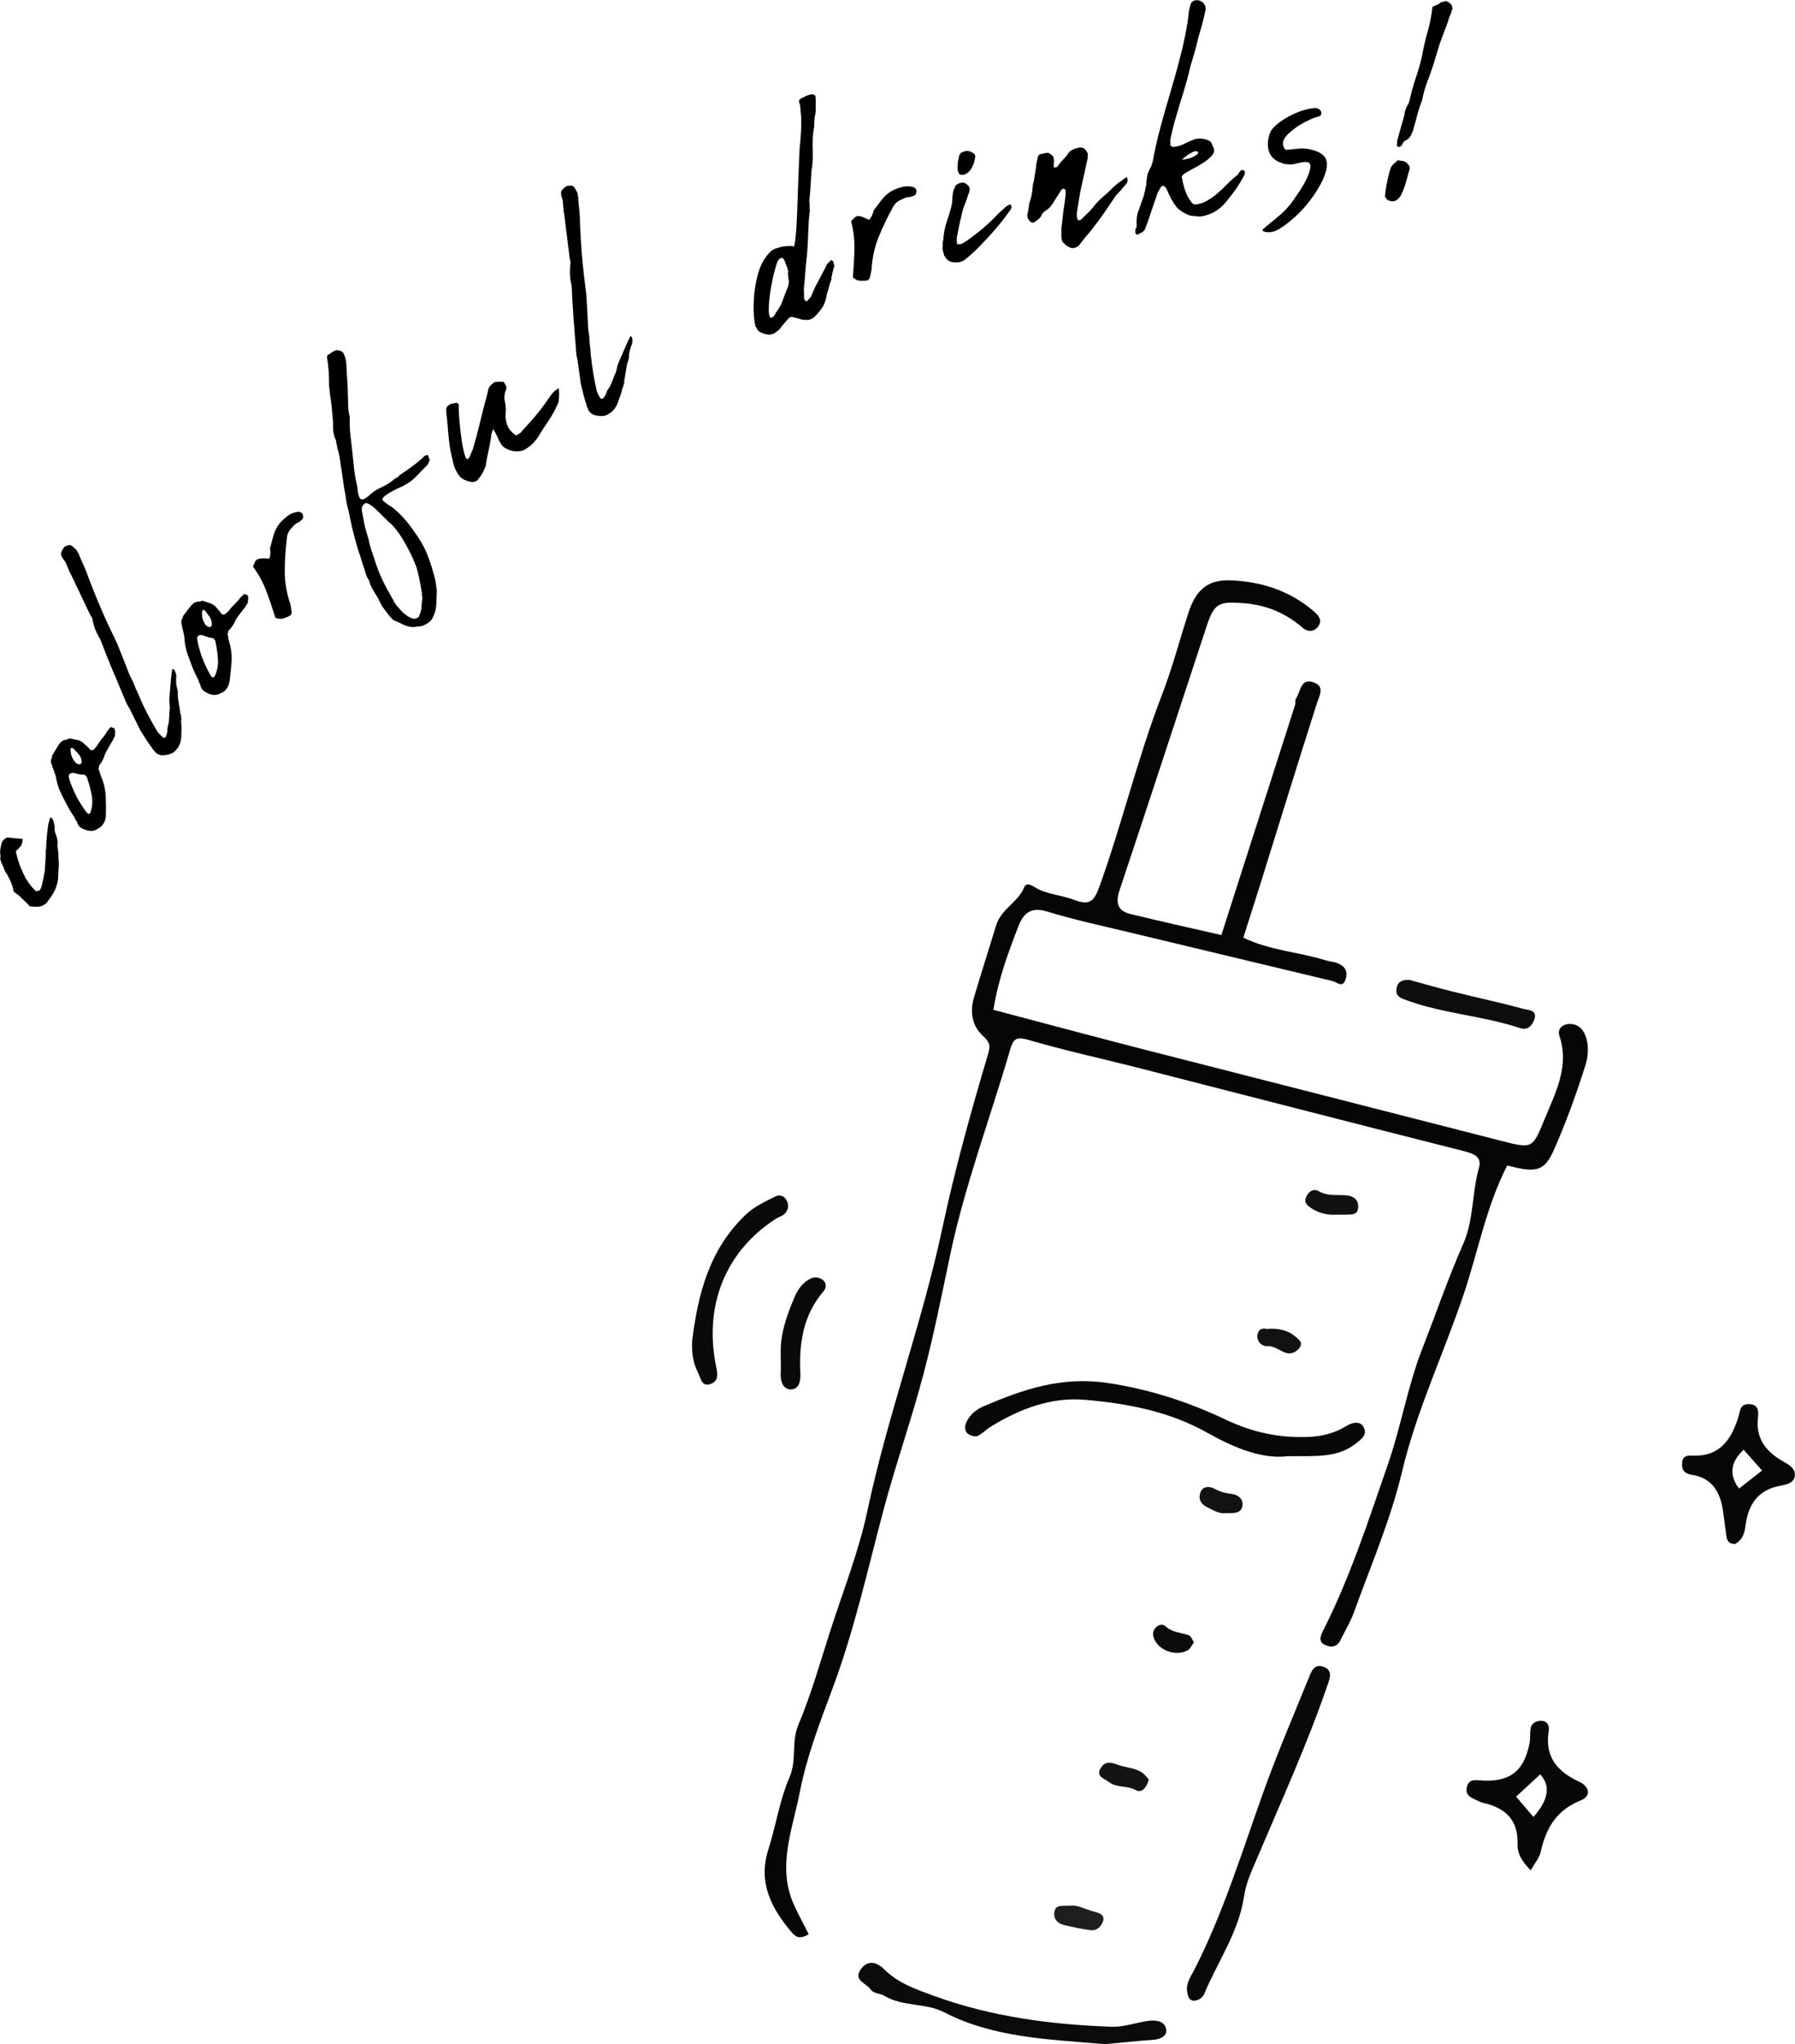 <?xml version="1.0" encoding="UTF-8"?><svg id="_層_2" xmlns="http://www.w3.org/2000/svg" width="172.67" height="196.51" viewBox="0 0 172.67 196.51"><defs><style>.cls-1{fill:#090909;}.cls-2{fill:#0c0c0c;}.cls-3{fill:#0a0a0a;}.cls-4{fill:#111;}.cls-5{fill:#080808;}.cls-6{fill:#0e0e0e;}.cls-7{fill:#121212;}.cls-8{fill:#141414;}.cls-9{fill:#0b0b0b;}.cls-10{fill:#070707;}.cls-11{fill:#1e1e1e;}.cls-12{fill:#060606;}</style></defs><g id="_層_1-2"><g><path class="cls-12" d="M77.76,185.96c-.83,.51-1.24,.23-1.58-.17-1.98-2.32-3.29-4.81-2.26-8.02,.73-2.29,1.08-4.73,2.03-6.92,.72-1.67,.15-3.37,.85-5.04,1.24-2.95,2.11-6.05,3.09-9.1,1.23-3.81,2.72-7.57,3.55-11.47,1.95-9.21,5.27-18.05,7.22-27.22,1.21-5.69,2.77-11.25,4.42-16.8,.24-.82,.03-1.11-.59-1.7-.95-.9-1.22-2.21-.8-3.63,.68-2.3,1.42-4.59,2.12-6.89,.5-1.65,2.12-2.24,2.71-3.7,.19-.48,.67-.23,1.03,0,1.14,.69,2.5,.73,3.69,1.18,1.56,.58,1.98,.26,2.54-1.31,2.17-6.03,3.65-12.29,5.96-18.28,1.01-2.6,1.72-5.32,2.58-7.98,.71-2.18,1.84-3.21,4.08-3.12,2.97,.12,5.74,1.02,8.04,3.03,.41,.36,.74,.8,.43,1.3-.38,.62-1.02,.7-1.56,.23-1.66-1.44-3.55-2.21-5.75-2.37-2.35-.17-2.77,.03-3.5,2.25-2.79,8.46-5.55,16.93-8.37,25.37-.41,1.22-.16,1.98,1.06,2.27,2.91,.71,5.83,1.35,8.74,2.02,2.39-7.45,4.74-14.78,7.09-22.12,.06-.19-.02-.45,.08-.6,.46-.67,.44-2.07,1.76-1.55,1.05,.41,.49,1.26,.24,2.05-1.8,5.63-3.54,11.29-5.3,16.93-.56,1.81-1.15,3.62-1.76,5.54,2.55,1.24,5.3,1.37,7.85,2.16,.47,.15,.98,.15,1.44,.4,.7,.37,.74,.98,.51,1.55-.29,.73-.8,.16-1.23,.06-6.53-1.57-13.06-3.12-19.58-4.69-2.63-.63-5.28-1.2-7.86-1.99-1.59-.49-2.29,.18-2.78,1.45-.97,2.53-1.93,5.07-2.39,8,4.7,1.24,9.51,2.53,14.33,3.77,11.45,2.94,22.9,5.84,34.35,8.78,3.16,.81,3.15,.86,4.32-1.99,1.06-2.59,2.44-5.11,1.44-8.08-.18-.53,.16-1,.74-1.1,.8-.13,1.42,.28,1.72,.98,.42,.97,.33,2.09,.04,3-.88,2.76-1.86,5.5-3.04,8.14-.91,2.05-1.72,2.19-4.47,1.46-2.02,3.92-2.8,8.25-4.19,12.38-1.91,5.68-4.52,11.14-5.91,16.98-1.12,4.71-3.02,9.1-4.65,13.6-.35,.97-.88,1.81-1.32,2.72-.35,.72-1.03,.64-1.54,.38-.57-.29-.34-.88-.11-1.33,2.6-5.12,4.36-10.58,6.23-15.97,1.27-3.64,1.9-7.52,3.32-11.15,1.31-3.35,2.48-6.77,3.93-10.06,1.04-2.37,.83-4.92,1.52-7.33,.33-1.15-.67-1.4-1.66-1.65-10.3-2.6-20.58-5.26-30.87-7.89-3.59-.92-7.22-1.7-10.78-2.74-1.28-.37-1.5-.08-1.83,1.06-1.91,6.54-4.33,12.96-5.73,19.6-.8,3.81-1.56,7.64-2.55,11.4-1.17,4.44-2.71,8.79-3.89,13.23-1.51,5.7-2.79,11.46-4.86,17.01-1.22,3.27-2.5,6.59-3.16,9.99-.69,3.57-2.25,7.21-.53,10.93,.42,.9,.89,1.77,1.38,2.74Z"/><path class="cls-5" d="M123.96,139.98c-2.51,.34-5.26-.8-7.78-2.22-3.7-2.09-7.72-2.83-11.79-3.19-3.27-.29-6.33,.88-9.13,2.61-.42,.26-.77,.65-1.21,.86-.22,.1-.61,0-.85-.14-.41-.24-.42-.71-.28-1.08,.31-.79,.98-1.32,1.72-1.64,3.79-1.61,7.47-2.89,11.9-2.23,4.08,.61,7.77,1.82,11.4,3.54,2.5,1.19,5.09,1.76,7.89,1.65,1.37-.06,2.56-.36,3.7-1.06,.54-.33,1.29-.52,1.63,.1,.41,.74-.18,1.17-.81,1.65-1.79,1.35-3.82,1.13-6.39,1.16Z"/><path class="cls-1" d="M114.9,192.35c-.52-.02-.61-.39-.69-.8-.18-.89,.38-1.6,.72-2.27,2.77-5.46,4.56-11.3,6.61-17.03,1.32-3.67,2.86-7.27,4.33-10.88,.25-.61,.51-1.49,1.46-1.13,.9,.35,.6,1.09,.36,1.78-1.94,5.67-4.43,11.11-6.76,16.61-.51,1.2-1.06,2.35-1.26,3.67-.5,3.43-2.53,6.26-3.83,9.38-.15,.36-.52,.61-.95,.66Z"/><path class="cls-5" d="M147.24,179.8c-.92-.95-1.29-1.67-1.26-2.51,.08-2.3-1.14-3.48-3.26-3.96-.39-.09-.74-.31-1.11-.48-.57-.27-.63-.77-.44-1.26,.16-.4,.52-.49,.98-.45,2.98,.28,4.43-.76,4.98-3.53,.1-.49,.02-1.01,.12-1.5,.09-.43,.5-.66,.9-.68,.63-.04,.93,.4,.83,.96-.4,2.49,.8,3.92,2.96,4.91,.82,.37,1.28,1.31,.1,1.79-2.32,.92-3.34,2.69-3.84,4.97-.12,.54-.54,1.01-.96,1.75Zm.92-9.22c-.88,.81-1.58,1.46-2.32,2.14,.59,.69,1.13,1.32,1.67,1.95q2.18-2.44,.65-4.1Z"/><path class="cls-9" d="M106.2,196.51c-5.35-.47-10.59-.59-15.42-3.08-1.72-.89-3.93-.5-5.72-1.57-.39-.24-1.02-.18-1.32-.62-.4-.59-1.66-.85-.97-1.87,.65-.97,1.53-.81,2.31-.03,1.33,1.32,3.01,1.89,4.73,2.52,5.54,2.02,11.26,2.77,17.11,2.98,1.26,.04,2.39-.42,3.59-.57,.79-.1,1.58,.06,1.68,.88,.07,.6-.61,.91-1.29,.95-1.62,.11-3.23,.29-4.69,.42Z"/><path class="cls-10" d="M166.91,148.43c-.5,.01-.76-.23-.83-.69-.11-.8-.22-1.59-.32-2.39-.25-1.83-1-3.26-3.01-3.57-.8-.12-1.01-.57-.93-1.24,.09-.7,.69-.61,1.16-.6,2.49,.05,3.56-1.6,4.21-3.61,.23-.7,.16-1.43,1.16-1.34,.88,.08,.81,.79,.75,1.37-.21,2,.84,3.23,2.44,4.14,.53,.3,1.13,.62,1.12,1.29-.01,.76-.81,.93-1.31,1.02-2.25,.38-3.19,1.83-3.45,3.91-.09,.74-.33,1.36-1,1.71Zm.82-9.06q-1.92,1.79-.44,3.73c.72-.56,1.44-1.12,2.21-1.73-.54-.61-1.07-1.2-1.77-2Z"/><path class="cls-3" d="M66.58,128.92c.56-4.54,1.66-8.84,5.17-12.16,.84-.8,1.84-1.22,2.81-1.73,.37-.19,.81-.12,1.06,.28,.3,.48,.25,.98-.14,1.38-.2,.21-.53,.28-.79,.44-4.88,3.11-7.03,8.38-5.79,14.3,.14,.67,.19,1.3-.42,1.57-1,.44-1.05-.5-1.36-1.1-.48-.94-.58-1.92-.54-2.97Z"/><path class="cls-6" d="M135.57,94.2c1.33,.36,2.78,.78,4.24,1.14,2.23,.56,4.48,1.03,6.7,1.64,.44,.12,1.43,.08,1.08,1.03-.19,.53-.59,1.09-1.39,.82-3.53-1.18-7.3-1.37-10.8-2.64-.59-.21-1.2-.36-1.06-1.18,.1-.59,.5-.84,1.22-.81Z"/><path class="cls-3" d="M75.11,130.26c-.1-1.85,.53-3.74,1.33-5.58,.32-.74,.79-1.42,1.55-1.77,.36-.17,.79-.13,1.14,.12,.42,.31,.34,.81,.12,1.07-1.97,2.28-2.4,4.98-2.26,7.85,.04,.77-.09,1.61-.91,1.62-.78,0-1.02-.81-.98-1.59,.03-.5,0-1.01,0-1.71Z"/><path class="cls-4" d="M128.51,116.77c-.66,.05-1.53-.08-2.32-.59-.45-.29-.81-.57-.52-1.17,.26-.53,.71-.77,1.2-.49,.84,.49,1.74,.32,2.62,.39,.67,.06,1.17,.37,1.16,1.09,0,.89-.72,.74-1.29,.77-.2,0-.4,0-.85,0Z"/><path class="cls-8" d="M110.5,171.09c-.18,.75-.67,1.33-1.25,1-.83-.47-1.83-.19-2.58-.78-.44-.34-1.27-.51-.8-1.32,.32-.55,.82-.67,1.54-.38,.82,.34,1.8,.3,2.55,.87,.22,.17,.39,.42,.55,.6Z"/><path class="cls-11" d="M102.95,183.2c.67-.1,1.49,.36,2.35,.59,.48,.13,1.04,.31,.78,.98-.18,.46-.59,.86-1.15,.79-.88-.12-1.76-.29-2.62-.51-.66-.17-1.03-.68-.86-1.35,.16-.62,.77-.46,1.51-.5Z"/><path class="cls-7" d="M117.88,145.47c-.59,.07-1.18-.28-1.8-.6-.68-.35-.82-.91-.57-1.48,.23-.53,.86-.52,1.3-.28,.54,.3,1.07,.44,1.68,.51,.61,.07,1.15,.5,1.02,1.17-.15,.75-.87,.67-1.62,.68Z"/><path class="cls-7" d="M121.81,127.76c1.6-.14,2.48,.35,3.19,1.09,.33,.34,.05,.77-.29,1.02-1.05,.76-1.79-.56-2.81-.46-.53,.05-1.15-.54-.89-1.28,.21-.58,.84-.38,.81-.37Z"/><path class="cls-2" d="M114.85,157.9c-.22,.28-.35,.6-.59,.74-1.01,.6-2.61,.12-3.16-.93-.19-.36-.28-.78-.01-1.14,.26-.35,.69-.54,1.04-.22,.64,.6,1.47,.59,2.22,.85,.22,.07,.33,.44,.51,.7Z"/></g><g><path d="M4.44,81.56c.01-.62,.07-1.31,.17-2.05,.01-.15,.04-.28,.07-.39,.04-.12,.07-.24,.11-.37-.02-.14,0-.18,.09-.12,.11-.02,.16,.02,.16,.11,.02,.02,.04,.05,.07,.1,.03,.09,.06,.18,.08,.27,.02,.1,.04,.2,.06,.3,0,.09,0,.19,0,.29,0,.1,.02,.2,.04,.31,.06,.14,.12,.3,.17,.48,.06,.18,.09,.34,.09,.46-.03,.26-.02,.51,.02,.75,.05,.24,.06,.48,.05,.72l.04,.6-.07,1.46c-.09,.69-.35,1.3-.77,1.85l-.31,.43c-.22,.22-.44,.34-.65,.38-.18,.03-.33,.04-.45,.03-.12,0-.25-.02-.4-.03-.04,0-.06,0-.08-.01-.03,0-.06,0-.08-.01-.09-.13-.2-.25-.32-.35-.12-.1-.22-.2-.31-.29-.29-.3-.54-.52-.76-.65-.08-.06-.14-.12-.16-.17-.04-.29-.13-.56-.24-.84-.12-.27-.25-.54-.4-.81-.11-.11-.19-.25-.24-.41-.05-.16-.12-.32-.2-.47-.05-.1-.09-.2-.12-.3-.03-.1-.05-.19-.08-.27,.03-.13,.04-.25,.02-.36-.02-.11-.03-.22-.03-.35,.02-.24,.06-.47,.13-.71,.02-.2,.16-.39,.4-.56,.1-.05,.19-.07,.28-.06s.17,.02,.26,.03l1.11,.1c0,.06-.03,.18-.06,.38-.03,.2-.23,.46-.6,.79l.02,.11c.09,.44,.21,.86,.36,1.26,.15,.39,.33,.79,.52,1.18,.15,.23,.29,.45,.43,.64,.14,.2,.3,.37,.47,.53,.07,.12,.15,.16,.24,.13,.14-.02,.24-.07,.28-.13,.06-.08,.11-.2,.16-.35,.05-.25,.1-.49,.16-.74,.05-.25,.1-.51,.15-.79,0-.22,.01-.44,.03-.66,.02-.22,.04-.45,.05-.69v-.66l.04,.02v-.08Z"/><path d="M8.46,71.84c.06,.05,.12,.12,.18,.2,.16,.13,.31,.11,.46-.07l.25-.29c.09-.19,.25-.42,.47-.68,.22-.26,.38-.49,.47-.68l.34-.41c.07,0,.13,0,.17,.04,.18,.02,.26,.1,.24,.25,.04,.07,.06,.12,.04,.16-.01,.04-.02,.09-.01,.16,.01,.14,0,.24-.03,.27-.12,.26-.28,.55-.48,.87-.2,.32-.35,.6-.46,.84-.12,.43-.31,.79-.56,1.08-.01,.06-.02,.11-.03,.15,0,.05-.01,.1-.03,.15,0,.07,.02,.12,.04,.16,.02,.03,.03,.07,.04,.1,.03,.12,.06,.22,.09,.28,.03,.06,.05,.13,.06,.2,.27,.59,.42,1.24,.46,1.95,.03,.71,.04,1.34,.01,1.88,0,.24-.08,.5-.26,.78l-.17,.21c-.05,.06-.13,.11-.23,.16-.26,.19-.5,.28-.74,.28-.23,0-.48-.06-.75-.18-.05-.01-.09-.03-.11-.04-.19-.09-.33-.22-.42-.4-.04-.07-.07-.13-.08-.2s-.05-.12-.11-.17c-.09-.21-.17-.36-.23-.44-.21-.31-.37-.57-.49-.79s-.26-.5-.44-.84c-.09-.17-.17-.35-.26-.52-.09-.17-.17-.36-.24-.55-.07-.19-.13-.38-.17-.57-.04-.19-.08-.38-.12-.57-.07-.23-.15-.44-.22-.63-.07-.19-.14-.4-.22-.63-.05-.18-.03-.34,.07-.49-.01-.14,.04-.28,.15-.42,.14-.25,.31-.52,.5-.83,.19-.31,.43-.47,.72-.5,.07,0,.13-.02,.17-.06,.04-.03,.1-.05,.17-.06,.15,.02,.28,.05,.39,.08,.11,.03,.24,.05,.39,.07,.13,.04,.25,.09,.35,.15,.1,.05,.21,.14,.31,.26l.32,.27Zm-.2,2.73c-.08-.07-.13-.1-.17-.09-.2,0-.38-.02-.55-.06s-.33-.08-.5-.12c-.05-.01-.13,0-.24,.05-.04,0-.09,.04-.15,.12-.03,.04-.04,.11-.04,.22,.05,.21,.13,.44,.22,.69,.21,.54,.42,1,.63,1.38,.21,.38,.49,.81,.82,1.29l.09,.07c.02,.05,.06,.09,.1,.11,.05,.02,.09,.02,.12-.02,.09-.03,.13-.07,.12-.15,.19-.54,.22-1.11,.09-1.72-.12-.6-.27-1.14-.44-1.62-.02-.05-.06-.1-.12-.15Zm-1.23-2.63s-.09-.04-.17-.04c-.07,.08-.09,.12-.07,.14-.01,.45,.13,.86,.43,1.21,.02,.05,.05,.09,.09,.1,.04,.02,.08,.04,.12,.07,.02,.02,.08,.04,.2,.06,.07,0,.13-.03,.17-.08s.06-.11,.05-.18c0-.11-.03-.21-.05-.29-.05-.18-.15-.34-.29-.49-.14-.15-.28-.3-.42-.45l-.06-.05Z"/><path d="M17.4,68.62c0,.07,0,.12,.02,.15,0,.03,0,.07-.01,.12,.02,.05,.03,.15,.04,.3l-.03,.03v.16c.03,.2,.04,.41,.04,.63,0,.23,0,.44-.02,.64,.01,.47-.1,.89-.34,1.25l-.08,.08c-.14,.22-.32,.37-.54,.46-.22,.09-.47,.14-.74,.17-.4,.01-.7-.13-.9-.43l-.06-.05c-.24-.33-.47-.67-.69-.99-.22-.33-.42-.65-.61-.97l-1.03-2.08c-.19-.28-.35-.61-.49-.99-.4-.94-.8-1.88-1.19-2.81-.39-.93-.75-1.85-1.1-2.78l-.14-.24c-.17-.3-.3-.58-.4-.85-.1-.27-.18-.57-.24-.91,0-.07-.03-.14-.09-.21-.06-.07-.11-.17-.17-.29l-1.78-3.74c-.09-.16-.18-.32-.24-.49-.07-.17-.14-.34-.22-.52-.04-.14-.11-.27-.2-.37-.09-.1-.17-.22-.23-.34-.11-.21-.12-.39-.02-.54,.03-.11,.08-.19,.13-.25,.05-.06,.09-.11,.1-.17,.11-.08,.18-.11,.21-.11,.11-.04,.21-.07,.29-.09,.18,.03,.33,.12,.44,.26l.28,.26c.04,.11,.09,.2,.14,.27,.06,.07,.08,.14,.09,.21,.15,.36,.31,.7,.46,1.04s.29,.69,.41,1.04c.31,.82,.63,1.62,.95,2.39,.32,.78,.66,1.54,1.02,2.31,.17,.37,.35,.74,.53,1.11,.18,.36,.35,.74,.5,1.13l.99,2.51c.11,.21,.22,.43,.32,.64s.18,.43,.26,.64c.06,.12,.12,.27,.2,.43,.08,.16,.14,.32,.2,.48,.48,1.09,1.04,2.16,1.68,3.22,.04,.04,.08,.09,.14,.16,.06,.07,.13,.15,.22,.24l.11,.11c.15,.14,.27,.13,.35-.04,.03-.07,.06-.15,.08-.22,.02-.07,.03-.15,.05-.24,0-.22,.02-.42,.08-.61,.06-.19,.09-.4,.1-.64v-.22l.02-.03v-.57l.04,.03c.01-.23,0-.47-.02-.7-.02-.09-.03-.17-.02-.26,0-.08,0-.16,0-.23l.14-1.6c.01-.2,.03-.38,.05-.56,.02-.17,.05-.37,.08-.58l.05-.06c.05,.02,.11,.05,.17,.1,.06,.12,.11,.25,.15,.37,.04,.12,.04,.26,.01,.41v.22c0,.07,0,.14,.01,.22,0,.18,.03,.35,.08,.5,.05,.15,.08,.32,.08,.5-.01,.16,0,.32,.01,.46,.02,.14,.04,.3,.07,.46l.13,.81c0,.07,0,.12,.02,.15,0,.03,0,.07-.01,.12h.05Z"/><path d="M21.12,58.76c.05,.06,.1,.13,.16,.22,.14,.15,.29,.14,.46-.01l.28-.26c.11-.18,.29-.38,.54-.62,.25-.24,.43-.44,.54-.62l.39-.37c.07,0,.13,.02,.16,.06,.18,.04,.25,.13,.21,.28,.03,.07,.04,.13,.02,.16-.02,.04-.03,.09-.03,.16,0,.14-.02,.23-.06,.27-.15,.25-.34,.52-.58,.81-.23,.29-.42,.55-.55,.78-.17,.41-.4,.75-.68,1.01-.02,.05-.03,.1-.04,.15,0,.04-.02,.09-.04,.15,0,.07,0,.13,.02,.16,.02,.04,.03,.07,.02,.11,.01,.13,.03,.22,.06,.29,.03,.06,.04,.13,.04,.2,.2,.62,.28,1.28,.23,1.99-.05,.71-.11,1.33-.2,1.87-.02,.23-.14,.48-.34,.75l-.19,.18c-.06,.05-.14,.1-.25,.13-.27,.15-.53,.22-.76,.2s-.47-.11-.72-.26c-.05-.02-.09-.04-.11-.06-.18-.11-.3-.26-.37-.44-.03-.07-.05-.14-.06-.2,0-.06-.04-.12-.09-.18-.07-.22-.12-.37-.18-.46-.17-.33-.3-.61-.4-.84-.09-.23-.21-.52-.34-.89-.07-.18-.13-.36-.2-.55-.07-.18-.12-.37-.17-.57-.05-.2-.08-.39-.11-.58-.02-.19-.04-.38-.05-.58-.05-.24-.1-.45-.14-.65-.05-.2-.1-.42-.14-.65-.03-.18,0-.34,.12-.48,0-.14,.07-.28,.2-.4,.17-.23,.36-.49,.59-.77,.22-.28,.48-.42,.77-.41,.07,0,.13,0,.18-.04,.05-.03,.1-.04,.18-.04,.14,.04,.27,.08,.38,.12,.11,.04,.23,.08,.38,.12,.12,.06,.24,.12,.33,.18,.1,.07,.19,.16,.28,.29l.29,.31Zm-.51,2.69c-.07-.07-.12-.11-.16-.11-.2-.02-.38-.06-.54-.12-.16-.06-.32-.12-.48-.17-.05-.02-.13-.01-.24,.02-.04,0-.09,.03-.17,.1-.04,.04-.06,.11-.06,.21,.03,.22,.08,.45,.14,.71,.15,.56,.3,1.04,.47,1.45,.17,.4,.39,.86,.67,1.37l.08,.08c.02,.05,.05,.1,.09,.12,.04,.03,.08,.02,.12-.01,.09-.01,.14-.06,.14-.13,.25-.52,.34-1.08,.29-1.7-.05-.61-.14-1.17-.25-1.66-.02-.05-.05-.11-.1-.17Zm-.92-2.76s-.09-.06-.16-.06c-.07,.07-.1,.12-.08,.13-.07,.45,.03,.87,.29,1.25,.02,.05,.04,.09,.08,.11,.04,.02,.07,.05,.11,.08,.02,.02,.08,.05,.19,.09,.07,0,.13-.02,.18-.06,.05-.04,.07-.1,.07-.17,0-.11,0-.21-.02-.3-.03-.18-.11-.35-.23-.52s-.24-.33-.37-.5l-.05-.06Z"/><path d="M26.5,59.41c-.27-.87-.56-1.73-.88-2.58-.32-.85-.74-1.63-1.28-2.35,.07-.19,.13-.34,.19-.46s.13-.2,.24-.25c.1-.05,.25-.08,.43-.09s.42,0,.7,.03c.07-.19,.11-.37,.11-.52s0-.32-.03-.5c.11-.42,.22-.84,.33-1.23,.12-.4,.3-.77,.57-1.13,.24-.27,.49-.5,.74-.7,.25-.2,.53-.33,.85-.39,.26-.09,.47-.03,.64,.16,.09,.26,.07,.44-.05,.54-.1,.08-.18,.16-.26,.22s-.18,.12-.31,.16c-.23,.2-.44,.42-.62,.65-.18,.24-.28,.55-.29,.92-.12,.97-.18,1.94-.19,2.91s.13,1.96,.43,2.94c.06,.15,.1,.29,.13,.42,.02,.13,.05,.28,.07,.47,.1,.32,0,.53-.27,.63-.19,.09-.37,.16-.55,.21-.18,.05-.4,.02-.69-.07Z"/><path d="M36.78,58.33c-.02-.08-.08-.19-.17-.33-.09-.14-.16-.3-.23-.47-.17-.28-.34-.55-.5-.82-.16-.26-.29-.56-.38-.91-.12-.17-.21-.35-.28-.55-.07-.2-.13-.41-.19-.62-.1-.27-.19-.54-.27-.82-.08-.28-.17-.55-.27-.82-.28-.9-.53-1.84-.74-2.82-.04-.19-.09-.4-.13-.64-.05-.23-.1-.46-.16-.67-.08-.29-.14-.58-.18-.89-.04-.31-.08-.61-.15-.91-.07-.39-.12-.77-.17-1.13s-.1-.74-.17-1.13c-.03-.26-.07-.54-.12-.84-.05-.3-.12-.58-.22-.86,0-.13-.02-.24-.06-.34-.03-.13-.05-.25-.06-.34s-.04-.18-.1-.26c-.15-.42-.22-.84-.19-1.23,0-.25-.01-.51-.04-.77-.03-.26-.06-.53-.07-.8-.02-.24-.05-.5-.09-.77s-.08-.54-.11-.8c0-.22-.03-.42-.07-.61,0-.47-.01-.94-.04-1.41-.03-.47-.08-.93-.16-1.38,0-.06,0-.12,.02-.2,.02-.08,.07-.11,.14-.1,.1-.08,.2-.15,.29-.21s.2-.13,.32-.18c.12-.05,.28-.05,.49,.02,.21,.07,.34,.21,.4,.42,.06,.12,.1,.25,.13,.4,.03,.15,.05,.3,.07,.45,.01,.5,.04,1,.08,1.5s.06,1,.06,1.47c.02,.33,.03,.65,.03,.95,0,.3,.03,.6,.09,.9,.02,.08,.04,.16,.06,.24,.01,.08,.02,.16,0,.23-.01,.55,.01,1.06,.07,1.56,.06,.49,.12,1.02,.18,1.57,.05,.5,.1,1.01,.16,1.54,.05,.53,.14,1.05,.26,1.56,.06,.21,.09,.42,.1,.62,0,.2,.05,.4,.13,.59,0,.04,.02,.09,.08,.18,.08,.1,.17,.14,.29,.1,.12-.04,.2-.08,.27-.12l.25-.18c.37-.36,.79-.65,1.27-.86,.48-.21,.91-.48,1.29-.83,.22-.09,.37-.21,.46-.34,.41-.26,.8-.54,1.18-.82,.38-.28,.74-.57,1.08-.88,.03-.09,.11-.15,.25-.18,.12-.09,.21-.06,.26,.09,0,.04,.03,.12,.1,.26,.02,.08,.01,.15-.03,.21-.03,.05-.05,.09-.07,.12-.02,.03-.04,.08-.05,.16l-.65,.67c-.22,.22-.43,.44-.65,.67-.44,.39-.92,.69-1.44,.91s-.99,.49-1.42,.8c-.06,.04-.11,.1-.15,.16-.04,.06-.07,.13-.1,.22,.18,.15,.32,.27,.42,.35,.11,.08,.21,.15,.32,.21,.11,.06,.17,.1,.19,.12,.42,.32,.82,.69,1.19,1.12,.37,.42,.7,.85,.98,1.27,.53,.72,.92,1.4,1.18,2.03,.26,.63,.49,1.33,.7,2.09,.06,.21,.11,.42,.15,.62,.04,.21,.07,.43,.09,.67,.04,.19,.05,.39,.03,.59-.02,.21-.03,.42-.03,.64,0,.25-.02,.5-.06,.73-.04,.23-.11,.47-.22,.71-.1,.29-.28,.52-.54,.68-.12,.09-.21,.14-.27,.15-.14,.11-.33,.17-.58,.18-.09,0-.25,.02-.47,.06-.09,0-.18,0-.27-.01-.09-.01-.17-.03-.24-.04-.23-.05-.44-.13-.65-.24-.2-.11-.42-.2-.64-.29-.05-.03-.1-.05-.14-.06s-.08-.04-.11-.08c-.21-.2-.37-.38-.5-.56-.13-.17-.3-.41-.51-.69Zm1.11-.48c.11,.14,.2,.27,.27,.37,.08,.1,.16,.2,.26,.29,.21,.29,.52,.55,.92,.8,.12,.07,.27,.13,.46,.18,.22,0,.4-.08,.53-.25-.02-.08,0-.14,.06-.18,.1-.29,.15-.52,.16-.69,0-.22,.01-.42,.05-.61,.04-.18,.03-.38-.03-.59l.03-.16c-.05-.15-.08-.3-.09-.45-.06-.34-.12-.67-.19-1-.07-.33-.16-.68-.26-1.04-.13-.35-.3-.74-.5-1.17-.21-.43-.43-.86-.68-1.28-.24-.42-.5-.81-.78-1.16-.27-.35-.54-.62-.8-.81-.08-.1-.15-.19-.23-.25-.08-.07-.21-.19-.39-.38-.18-.18-.37-.37-.57-.55-.2-.19-.39-.33-.59-.45-.19-.11-.33-.14-.41-.08-.23,.17-.33,.37-.31,.61,.02,.02,.01,.04,0,.05,.08,.45,.16,.87,.24,1.27,.08,.4,.19,.79,.31,1.17,.03,.13,.07,.24,.1,.33s.05,.18,.05,.27c.11,.46,.26,.94,.46,1.47,.31,1.07,.75,2.13,1.34,3.19,.12,.2,.23,.4,.33,.58,.11,.19,.2,.37,.29,.52Z"/><path d="M43.31,38.83c.11,0,.22-.03,.33-.05s.18-.05,.23-.07c.19,.06,.27,.13,.26,.2-.01,.37,.01,.89,.07,1.56s.13,1.31,.22,1.91c.09,.6,.2,1.09,.32,1.45,.12,.36,.26,.4,.42,.12,.08-.17,.13-.3,.16-.39,.03-.09,.08-.19,.14-.29,.26-.88,.51-1.79,.73-2.73s.46-1.84,.7-2.71c.04-.23,.08-.42,.15-.56,.06-.14,.18-.27,.35-.38,.06-.1,.17-.16,.32-.18,.15-.02,.4-.02,.75,0,.05,.09,.12,.2,.2,.35,.08,.15,.08,.27,.03,.37-.17,.41-.21,.8-.12,1.18s.11,.8,.06,1.25c-.01,.37,.05,.72,.19,1.07,.14,.35,.42,.66,.83,.94,.09-.05,.19-.12,.31-.19,.12-.07,.21-.16,.27-.26,.4-.43,.77-.85,1.13-1.26,.36-.42,.7-.84,1.02-1.29,.19-.27,.39-.55,.58-.83s.46-.53,.78-.73c.04,.16,.05,.42,.04,.79s-.05,.6-.11,.7c-.25,.57-.55,1.13-.92,1.67-.37,.54-.71,1.08-1.04,1.62-.16,.22-.32,.41-.48,.57-.16,.16-.35,.31-.59,.46-.16,.13-.36,.21-.61,.25-.25,.03-.49,.03-.73-.02-.24-.05-.47-.14-.69-.27-.22-.13-.37-.29-.46-.48-.11-.17-.21-.38-.31-.61-.1-.24-.23-.48-.4-.74-.05,.15-.1,.28-.14,.38-.04,.1-.06,.21-.05,.32-.07,.46-.16,.95-.27,1.45-.11,.5-.2,.99-.27,1.45-.08,.17-.17,.36-.27,.58-.11,.22-.23,.4-.38,.55-.17,.31-.46,.42-.88,.32-.25-.06-.46-.14-.65-.25s-.36-.28-.5-.52c-.21-.35-.37-.71-.45-1.09-.09-.38-.17-.76-.25-1.13-.11-.65-.18-1.28-.23-1.88-.04-.6-.1-1.23-.17-1.87,0-.11,0-.21,0-.28s.07-.16,.15-.27l.26-.16Z"/><path d="M60.08,36.65c-.02,.07-.03,.12-.03,.15,0,.03-.02,.07-.05,.11,0,.06-.02,.15-.06,.29l-.03,.02-.05,.16c-.04,.2-.1,.4-.17,.61-.07,.21-.15,.41-.22,.6-.14,.45-.38,.81-.72,1.08l-.1,.05c-.2,.17-.42,.25-.66,.27-.24,.01-.49-.01-.75-.07-.38-.12-.62-.35-.72-.7l-.04-.07c-.12-.4-.24-.78-.34-1.16s-.19-.75-.27-1.11l-.32-2.3c-.09-.33-.14-.69-.15-1.09-.08-1.02-.17-2.04-.24-3.04-.07-1-.13-2-.17-2.99l-.06-.27c-.07-.34-.1-.65-.11-.94,0-.28,.01-.6,.06-.94,.02-.07,.02-.14-.02-.23-.03-.08-.05-.19-.07-.33l-.51-4.11c-.04-.18-.06-.36-.08-.54-.01-.18-.02-.37-.04-.56,0-.15-.02-.29-.07-.42-.06-.13-.09-.26-.11-.4-.04-.24,.01-.41,.16-.52,.07-.09,.13-.16,.2-.19s.12-.08,.15-.12c.12-.04,.2-.05,.24-.04,.11,0,.22,0,.31,0,.16,.09,.27,.21,.34,.38l.18,.34c0,.11,.02,.21,.05,.3,.03,.08,.04,.16,.01,.23,.03,.39,.07,.76,.11,1.13s.06,.74,.06,1.12c.04,.88,.08,1.73,.14,2.57,.06,.84,.14,1.67,.24,2.52,.05,.41,.1,.82,.15,1.22,.06,.4,.1,.82,.12,1.24l.14,2.7c.04,.24,.07,.47,.1,.71,.02,.23,.04,.46,.04,.69,.02,.14,.03,.29,.06,.47,.02,.18,.04,.35,.04,.52,.11,1.18,.31,2.38,.58,3.59,.02,.04,.05,.11,.08,.19,.03,.08,.08,.18,.14,.29l.07,.13c.1,.18,.21,.21,.34,.08,.06-.06,.1-.12,.14-.18,.04-.06,.08-.14,.12-.22,.06-.21,.15-.39,.27-.55,.12-.16,.21-.35,.3-.57l.06-.21,.03-.02,.19-.54,.02,.03c.08-.22,.15-.44,.2-.67,0-.09,.03-.17,.06-.25,.03-.07,.06-.15,.08-.22l.64-1.47c.07-.18,.15-.35,.22-.51,.08-.16,.16-.33,.26-.53l.07-.04s.09,.08,.12,.15c.02,.14,.02,.27,.02,.4,0,.13-.04,.26-.12,.39-.02,.07-.04,.14-.06,.21s-.04,.14-.06,.21c-.05,.17-.08,.34-.08,.5s-.03,.33-.08,.5c-.06,.15-.11,.3-.13,.44s-.05,.29-.08,.46l-.13,.81c-.02,.07-.03,.12-.03,.15,0,.03-.02,.07-.05,.11l.05,.02Z"/><path d="M72.69,31.44c0-.08-.03-.17-.06-.26-.06-.3-.11-.71-.13-1.22-.02-.51,0-1.06,.05-1.64,.06-.58,.16-1.16,.3-1.74,.14-.58,.33-1.08,.58-1.5,.21-.36,.46-.67,.74-.95,.11-.07,.21-.13,.3-.18,.09-.05,.2-.08,.33-.11,.36-.14,.76-.2,1.2-.19,.18-.02,.3,0,.35,.07,.07-.11,.12-.38,.17-.81,.05-.43,.09-.95,.12-1.57,.03-.61,.06-1.29,.08-2.03,.03-.74,.05-1.46,.08-2.19,.03-.72,.06-1.4,.08-2.04s.06-1.16,.12-1.57c0-.08,0-.25,.03-.5,.02-.25,.04-.53,.04-.84s0-.58,0-.82c0-.25-.02-.4-.04-.48-.02-.18-.03-.36-.04-.52,0-.16-.04-.31-.1-.45,0-.02-.01-.05,0-.08s-.02-.06-.06-.1c.03-.07,.06-.11,.1-.12,.04-.01,.06-.05,.06-.11,.19-.08,.36-.15,.5-.24,.14-.08,.32-.14,.53-.17,.07-.03,.16-.02,.25,.02,.1,.04,.16,.1,.19,.17-.04,.04-.03,.12,.01,.24,0,.33,0,.64,0,.93,0,.29-.04,.6-.12,.93,0,.14,0,.3-.02,.48,0,.18-.02,.33-.03,.44-.12,.68-.16,1.37-.12,2.08,.03,.71,0,1.41-.12,2.08-.02,.31-.04,.62-.06,.95s-.04,.64-.06,.95l-.09,1.02c.03,.15,.04,.3,.03,.44-.01,.14,0,.29,.03,.44-.02,.09-.04,.27-.07,.54-.03,.27-.04,.45-.04,.53-.03,.48-.05,.97-.07,1.49-.02,.51-.05,1.03-.09,1.54-.11,.97-.19,1.94-.26,2.89-.04,.24-.06,.47-.05,.7,0,.23,.01,.45,.02,.67-.03,.07,0,.16,.11,.28,.03,.07,.08,.09,.15,.06,.02,0,.05-.03,.08-.07,.03-.04,.05-.06,.08-.07,.04-.04,.08-.09,.12-.15,.04-.06,.09-.11,.12-.15,.07-.17,.15-.34,.23-.52s.15-.36,.23-.52c.16-.28,.32-.57,.46-.86,.15-.29,.31-.59,.48-.91,.04-.1,.09-.19,.14-.28,.05-.09,.13-.17,.24-.24,.07-.17,.17-.2,.29-.11,.03,.01,.06,.06,.09,.13,0,.08,.02,.16,.05,.23s.04,.14,.03,.19c-.07,.17-.12,.34-.15,.51-.03,.17-.07,.36-.13,.55,.04,.09,.02,.2-.04,.3-.08,.22-.14,.44-.2,.65-.05,.21-.12,.43-.19,.65-.04,.37-.17,.76-.36,1.17-.29,.44-.61,.82-.96,1.12-.27,.16-.49,.22-.67,.18-.3,0-.5-.02-.61-.09-.12-.03-.25-.07-.37-.1s-.23-.06-.32-.08c-.18-.04-.32,.02-.43,.17-.11,.13-.22,.25-.33,.37-.1,.12-.21,.25-.32,.38-.13,.22-.28,.37-.44,.46-.3,.28-.66,.37-1.09,.26-.06,0-.12-.02-.18-.05-.07-.03-.13-.06-.2-.09-.18-.04-.31-.14-.4-.29-.04-.09-.09-.18-.15-.27Zm2.79-6.36c-.03-.07-.07-.14-.12-.2-.04-.09-.14-.11-.3-.04-.07,.03-.14,.1-.21,.2-.1,.17-.21,.52-.35,1.04-.14,.52-.25,1.07-.35,1.66s-.16,1.14-.19,1.66,0,.86,.09,1.01c-.02,0-.03,.02-.03,.03,0,.01,.02,.01,.04,0l.04,.11s.08,0,.16-.02c.16-.09,.28-.25,.38-.48,.31-.4,.53-.79,.66-1.19s.3-.82,.5-1.29c.04-.1,.07-.26,.09-.49-.02-.13-.04-.26-.05-.39-.01-.13-.03-.26-.05-.39,.05-.16,.03-.35-.07-.59l-.18-.46-.07-.18Z"/><path d="M82.05,26.64c.07-.91,.12-1.82,.14-2.72,.02-.91-.09-1.79-.32-2.65,.14-.15,.25-.27,.34-.36,.09-.08,.2-.13,.31-.14,.12-.01,.26,.01,.43,.08,.17,.06,.38,.16,.64,.29,.14-.15,.24-.3,.3-.44,.06-.14,.12-.3,.16-.48,.26-.35,.51-.69,.77-1.02,.25-.33,.57-.61,.95-.84,.32-.16,.64-.29,.94-.37s.62-.1,.93-.05c.27,.02,.45,.15,.53,.39-.02,.27-.1,.43-.24,.48-.12,.04-.23,.08-.33,.11-.1,.03-.21,.04-.35,.04-.29,.1-.56,.22-.82,.37-.26,.15-.46,.4-.62,.75-.47,.85-.89,1.73-1.26,2.63-.37,.9-.6,1.87-.69,2.89,0,.16-.01,.31-.04,.44-.02,.13-.06,.28-.11,.46-.03,.33-.19,.49-.48,.48-.21,.02-.4,.01-.59,0-.18-.02-.38-.13-.61-.32Z"/><path d="M90.68,23.69c0-.16,.01-.29,.01-.38,0-.09,.02-.17,.05-.23,.03-.64,.16-1.29,.39-1.95,.23-.66,.38-1.2,.45-1.61,.02-.11,.03-.22,.03-.33,0-.1,0-.23,.02-.36,.01-.14,.04-.27,.06-.41s.08-.26,.16-.36c.02-.14,.06-.23,.12-.27,.07-.04,.16-.1,.27-.16l.11-.03c.29-.11,.55-.02,.79,.26,.09,.05,.14,.17,.14,.36-.04,.22-.08,.37-.12,.43-.13,.41-.26,.77-.39,1.1s-.24,.7-.31,1.12c-.07,.23-.13,.51-.2,.85-.06,.34-.12,.62-.16,.84-.04,.06-.05,.2-.06,.41,0,.21,0,.36,.02,.43-.01,.06,.04,.08,.14,.08,.1,0,.18,0,.23-.02,.21-.08,.47-.23,.76-.45s.61-.45,.95-.72c.34-.26,.67-.56,1.01-.87,.33-.32,.66-.64,.96-.96,.19-.16,.36-.31,.51-.46,.14-.14,.32-.26,.54-.35,.06,.01,.1,.07,.12,.16l.03,.11c-.04,.14-.11,.28-.21,.4s-.2,.25-.29,.38c-.21,.3-.49,.65-.83,1.06-.35,.41-.71,.83-1.09,1.23-.38,.41-.75,.79-1.11,1.14-.37,.35-.67,.61-.91,.79-.23,.2-.51,.3-.85,.31l-.36-.02c-.35-.06-.62-.25-.78-.58-.07-.06-.09-.11-.08-.14,.02-.03,0-.08-.04-.15-.05-.2-.08-.35-.09-.45-.01-.05-.01-.1,0-.16,.01-.06,0-.07,0-.04Zm1.44-7.26c.01-.06,0-.11,0-.18-.02-.06-.02-.12,0-.18,0-.21,0-.4,.04-.57,.03-.17,.07-.33,.1-.5,.01-.06,.03-.1,.06-.14,.03-.03,.06-.08,.1-.15,.38-.24,.75-.26,1.09-.06,.28,.16,.37,.35,.27,.56-.02,.3-.13,.62-.33,.96-.14,.28-.37,.49-.7,.63-.05,.01-.09,.02-.12,.01-.03,0-.05,0-.08,0-.19,0-.29-.06-.33-.19-.02-.07-.05-.14-.1-.21Z"/><path d="M103.95,21.15c.24-.23,.48-.47,.73-.71,.25-.24,.47-.49,.67-.77,.25-.29,.53-.57,.85-.83,.32-.27,.62-.55,.89-.84,.09-.07,.18-.15,.28-.24,.1-.09,.2-.17,.32-.25,.11-.08,.21-.15,.3-.22,.09-.07,.2-.15,.34-.23,.09-.05,.13-.01,.1,.1,.04,.07,.05,.13,.04,.19-.01,.06-.03,.12-.03,.2l-.65,.77c-.06,.07-.13,.14-.21,.22-.07,.08-.14,.16-.21,.22l-1.12,1.65c-.24,.34-.48,.68-.74,1.02-.25,.34-.52,.69-.81,1.04-.11,.1-.21,.22-.3,.34-.09,.12-.19,.25-.29,.38-.08,.1-.16,.19-.23,.29-.07,.09-.13,.16-.17,.19-.32,.2-.6,.24-.84,.1l-.22-.11c-.22-.19-.37-.32-.44-.41-.07-.09-.11-.31-.11-.68v-.67c.06-.38,.1-.74,.13-1.08,.03-.34,.08-.71,.15-1.09l.13-1.01v-.39c-.03-.1-.1-.16-.21-.19-.07,.02-.13,.04-.18,.08l-.7,1.09c-.11,.21-.25,.4-.4,.58-.16,.18-.33,.31-.52,.41-.06,.07-.12,.12-.16,.15-.04,.04-.08,.1-.12,.18-.04,.17-.19,.34-.43,.52l-.24,.17c-.2,.15-.38,.11-.53-.12-.13-.13-.2-.31-.2-.54,.06-.22,.1-.42,.12-.61,.02-.19,.05-.38,.09-.57,.08-.23,.15-.46,.2-.71,.05-.25,.09-.5,.11-.77,0-.21,.04-.4,.11-.57,.03-.24,.06-.48,.11-.73,.05-.25,.09-.5,.11-.77,.02-.16,.04-.31,.08-.45,.03-.14,.06-.27,.09-.41s.12-.22,.29-.26l.37-.08c.07-.02,.16-.03,.25-.04,.09,0,.17,.02,.23,.09,.26,.12,.39,.31,.39,.54,.03,.12,.03,.25,0,.37s-.02,.25,0,.37c.04,.04,.09,.06,.17,.04,.08-.02,.13-.04,.18-.08,.16-.24,.33-.46,.54-.67,.2-.2,.38-.42,.54-.67,.21-.23,.5-.38,.88-.47,.27-.06,.49-.03,.65,.09,.04,.04,.07,.08,.1,.12,.03,.03,.05,.07,.07,.12,.11,.13,.15,.23,.14,.28,0,.21-.02,.38-.04,.52l-.69,3.12-.3,1.86c-.06,.33-.04,.58,.05,.77,.02,.07,.06,.1,.14,.09l.08-.02v.04l.07-.09Z"/><path d="M119.49,16.34c.29,.03,.34,.23,.15,.6-.19,.36-.43,.76-.72,1.2-.3,.41-.62,.83-.96,1.25-.35,.43-.76,.77-1.23,1.03-.31,.15-.62,.26-.92,.34-.3,.07-.62,.07-.97,0-.18,0-.34-.02-.48-.08-.55-.22-.96-.51-1.24-.85-.27-.34-.55-.85-.84-1.53-.09-.22-.2-.36-.34-.43-.14-.07-.3,.09-.47,.48l-.1,.13c-.14,.43-.29,.89-.46,1.37-.17,.48-.32,.93-.46,1.37-.09,.22-.18,.45-.26,.7-.08,.24-.25,.41-.52,.51-.05,0-.1,.04-.14,.08-.04,.04-.09,.06-.15,.04-.13-.03-.19-.12-.16-.28-.01-.08-.01-.15,0-.23,.11-.15,.15-.29,.12-.45-.02-.28,0-.54,.03-.78s.11-.47,.2-.69c.06-.14,.1-.28,.15-.43,.04-.15,.09-.29,.15-.43,.09-.22,.17-.45,.22-.67s.1-.46,.14-.7c.04-.08,.05-.17,.04-.26s0-.2,.03-.33c.03-.29,.07-.49,.1-.6,.04-.11,.14-.33,.32-.67,.04-.08,.06-.16,.08-.24,.01-.08,.04-.15,.08-.21,.19-1.09,.44-2.19,.74-3.31,.3-1.12,.62-2.24,.96-3.38,.34-1.14,.66-2.27,.95-3.42,.3-1.14,.54-2.28,.72-3.42,.03-.29,.07-.56,.1-.83s.1-.53,.18-.8c.05-.16,.15-.27,.29-.34,.15-.06,.3-.08,.46-.05,.16,.03,.31,.1,.44,.22,.13,.12,.22,.29,.26,.52,.01,.08,0,.15-.02,.24-.03,.08-.05,.16-.06,.24-.09,.43-.18,.82-.28,1.17-.1,.35-.21,.73-.33,1.13-.11,.48-.23,.96-.37,1.45-.14,.49-.28,.96-.42,1.42-.18,.8-.41,1.63-.67,2.48-.27,.85-.52,1.69-.75,2.5-.1,.33-.19,.66-.27,.99-.08,.33-.15,.68-.23,1.02-.01,.08-.01,.16,0,.25,.01,.09,.01,.16,0,.21-.01,.08,.02,.15,.11,.2,.09,.05,.15,.07,.2,.06l.23-.04c.28-.04,.58-.15,.92-.32,.33-.17,.64-.3,.91-.39,.2-.06,.42-.07,.67-.05,.25,.03,.47,.09,.67,.19,.14,.06,.23,.16,.28,.3,.05,.15,.11,.28,.18,.4,.09,.27,.02,.53-.22,.79-.24,.26-.55,.5-.91,.72-.37,.23-.73,.43-1.08,.61-.36,.19-.6,.34-.74,.46l-.13,.17c.06,.35,.15,.76,.29,1.21s.33,.84,.59,1.17c.14,.24,.32,.34,.55,.3,.38-.06,.73-.19,1.06-.38,.33-.19,.65-.42,.96-.69,.31-.27,.6-.54,.89-.84,.29-.29,.58-.56,.88-.81,.12-.07,.22-.18,.3-.32,.08-.14,.18-.24,.3-.28Zm-4.34-1.79c-.11-.03-.24-.01-.4,.06-.16,.08-.32,.17-.48,.27-.19,.13-.38,.29-.58,.48,.51-.05,.93-.18,1.26-.37,.33-.19,.4-.34,.2-.44Z"/><path d="M125.48,15.57c-.2,.02-.42,.06-.64,.12-.22,.06-.41,.1-.56,.11-.2,.02-.4,.01-.58-.02-.18-.03-.38-.09-.59-.17-.59-.25-.95-.64-1.08-1.18-.13-.54-.07-1.11,.17-1.73,.13-.27,.37-.54,.72-.82,.36-.28,.75-.53,1.17-.75,.43-.22,.86-.4,1.29-.53,.43-.13,.8-.2,1.11-.21,.23-.02,.42,.07,.57,.29,.07,.15,.07,.27,0,.37-.07,.1-.15,.15-.25,.16-.23,.05-.5,.15-.83,.3-.33,.15-.65,.32-.97,.52s-.6,.41-.88,.65c-.27,.23-.47,.46-.6,.68-.11,.19-.14,.4-.09,.62,.05,.23,.14,.37,.27,.43l1.33-.13c.38-.04,.83,.02,1.34,.17,.51,.15,.88,.39,1.09,.7,.18,.31,.22,.7,.12,1.16-.11,.46-.31,.95-.6,1.48-.29,.53-.64,1.06-1.05,1.58-.41,.53-.84,1-1.3,1.42-.46,.42-.9,.77-1.32,1.05-.42,.29-.77,.44-1.05,.47-.25,.03-.46,.01-.62-.03s-.22-.12-.18-.23c.54-.46,1.01-.85,1.4-1.16,.39-.31,.82-.73,1.27-1.26,.16-.22,.4-.56,.72-1.03,.32-.47,.6-.93,.82-1.39,.22-.46,.35-.85,.38-1.19,.03-.33-.17-.48-.6-.44Z"/><path d="M133.22,18.92c.07-.77,.21-1.55,.43-2.35,.04-.16,.08-.28,.12-.39s.08-.19,.14-.26c.06-.07,.13-.14,.22-.22,.08-.08,.21-.19,.39-.32,.05,.05,.14,.08,.27,.08s.24,.03,.35,.08c.1,.05,.22,.14,.34,.29,.12,.15,.16,.29,.12,.42-.13,.44-.25,.87-.36,1.28-.11,.41-.27,.83-.48,1.25-.19,.32-.42,.5-.7,.57-.15,0-.3-.01-.44-.06-.14-.04-.27-.17-.38-.37ZM137.81,.65c.12-.06,.26-.11,.39-.17,.14-.06,.27-.14,.39-.25,.2-.06,.35-.1,.43-.12,.09-.02,.2,.02,.33,.12,.13,.05,.22,.14,.28,.27s.09,.24,.09,.32c-.05,.13-.09,.27-.13,.41-.04,.14-.09,.25-.14,.33-.13,.44-.29,.89-.47,1.34-.18,.46-.35,.92-.51,1.38l-.6,1.98c-.2,.6-.41,1.17-.61,1.71s-.36,1.1-.46,1.67c-.21,.52-.37,1.03-.5,1.54-.13,.5-.26,.97-.39,1.41-.09,.21-.17,.38-.24,.51-.07,.13-.19,.25-.37,.36-.23,.09-.37,.25-.44,.48-.05,.1-.12,.16-.22,.16-.05,.05-.1,.06-.15,0l-.12-.07c.02-.13,.03-.28,.02-.46,.11-.39,.22-.79,.34-1.22,.12-.43,.25-.87,.38-1.34,0-.15,.02-.29,.09-.42,.04-.18,.11-.34,.21-.49,.09-.14,.15-.28,.17-.41,.17-.77,.38-1.51,.62-2.23,.25-.71,.46-1.46,.62-2.23,.14-.77,.32-1.53,.53-2.26s.36-1.51,.45-2.34Z"/></g></g></svg>